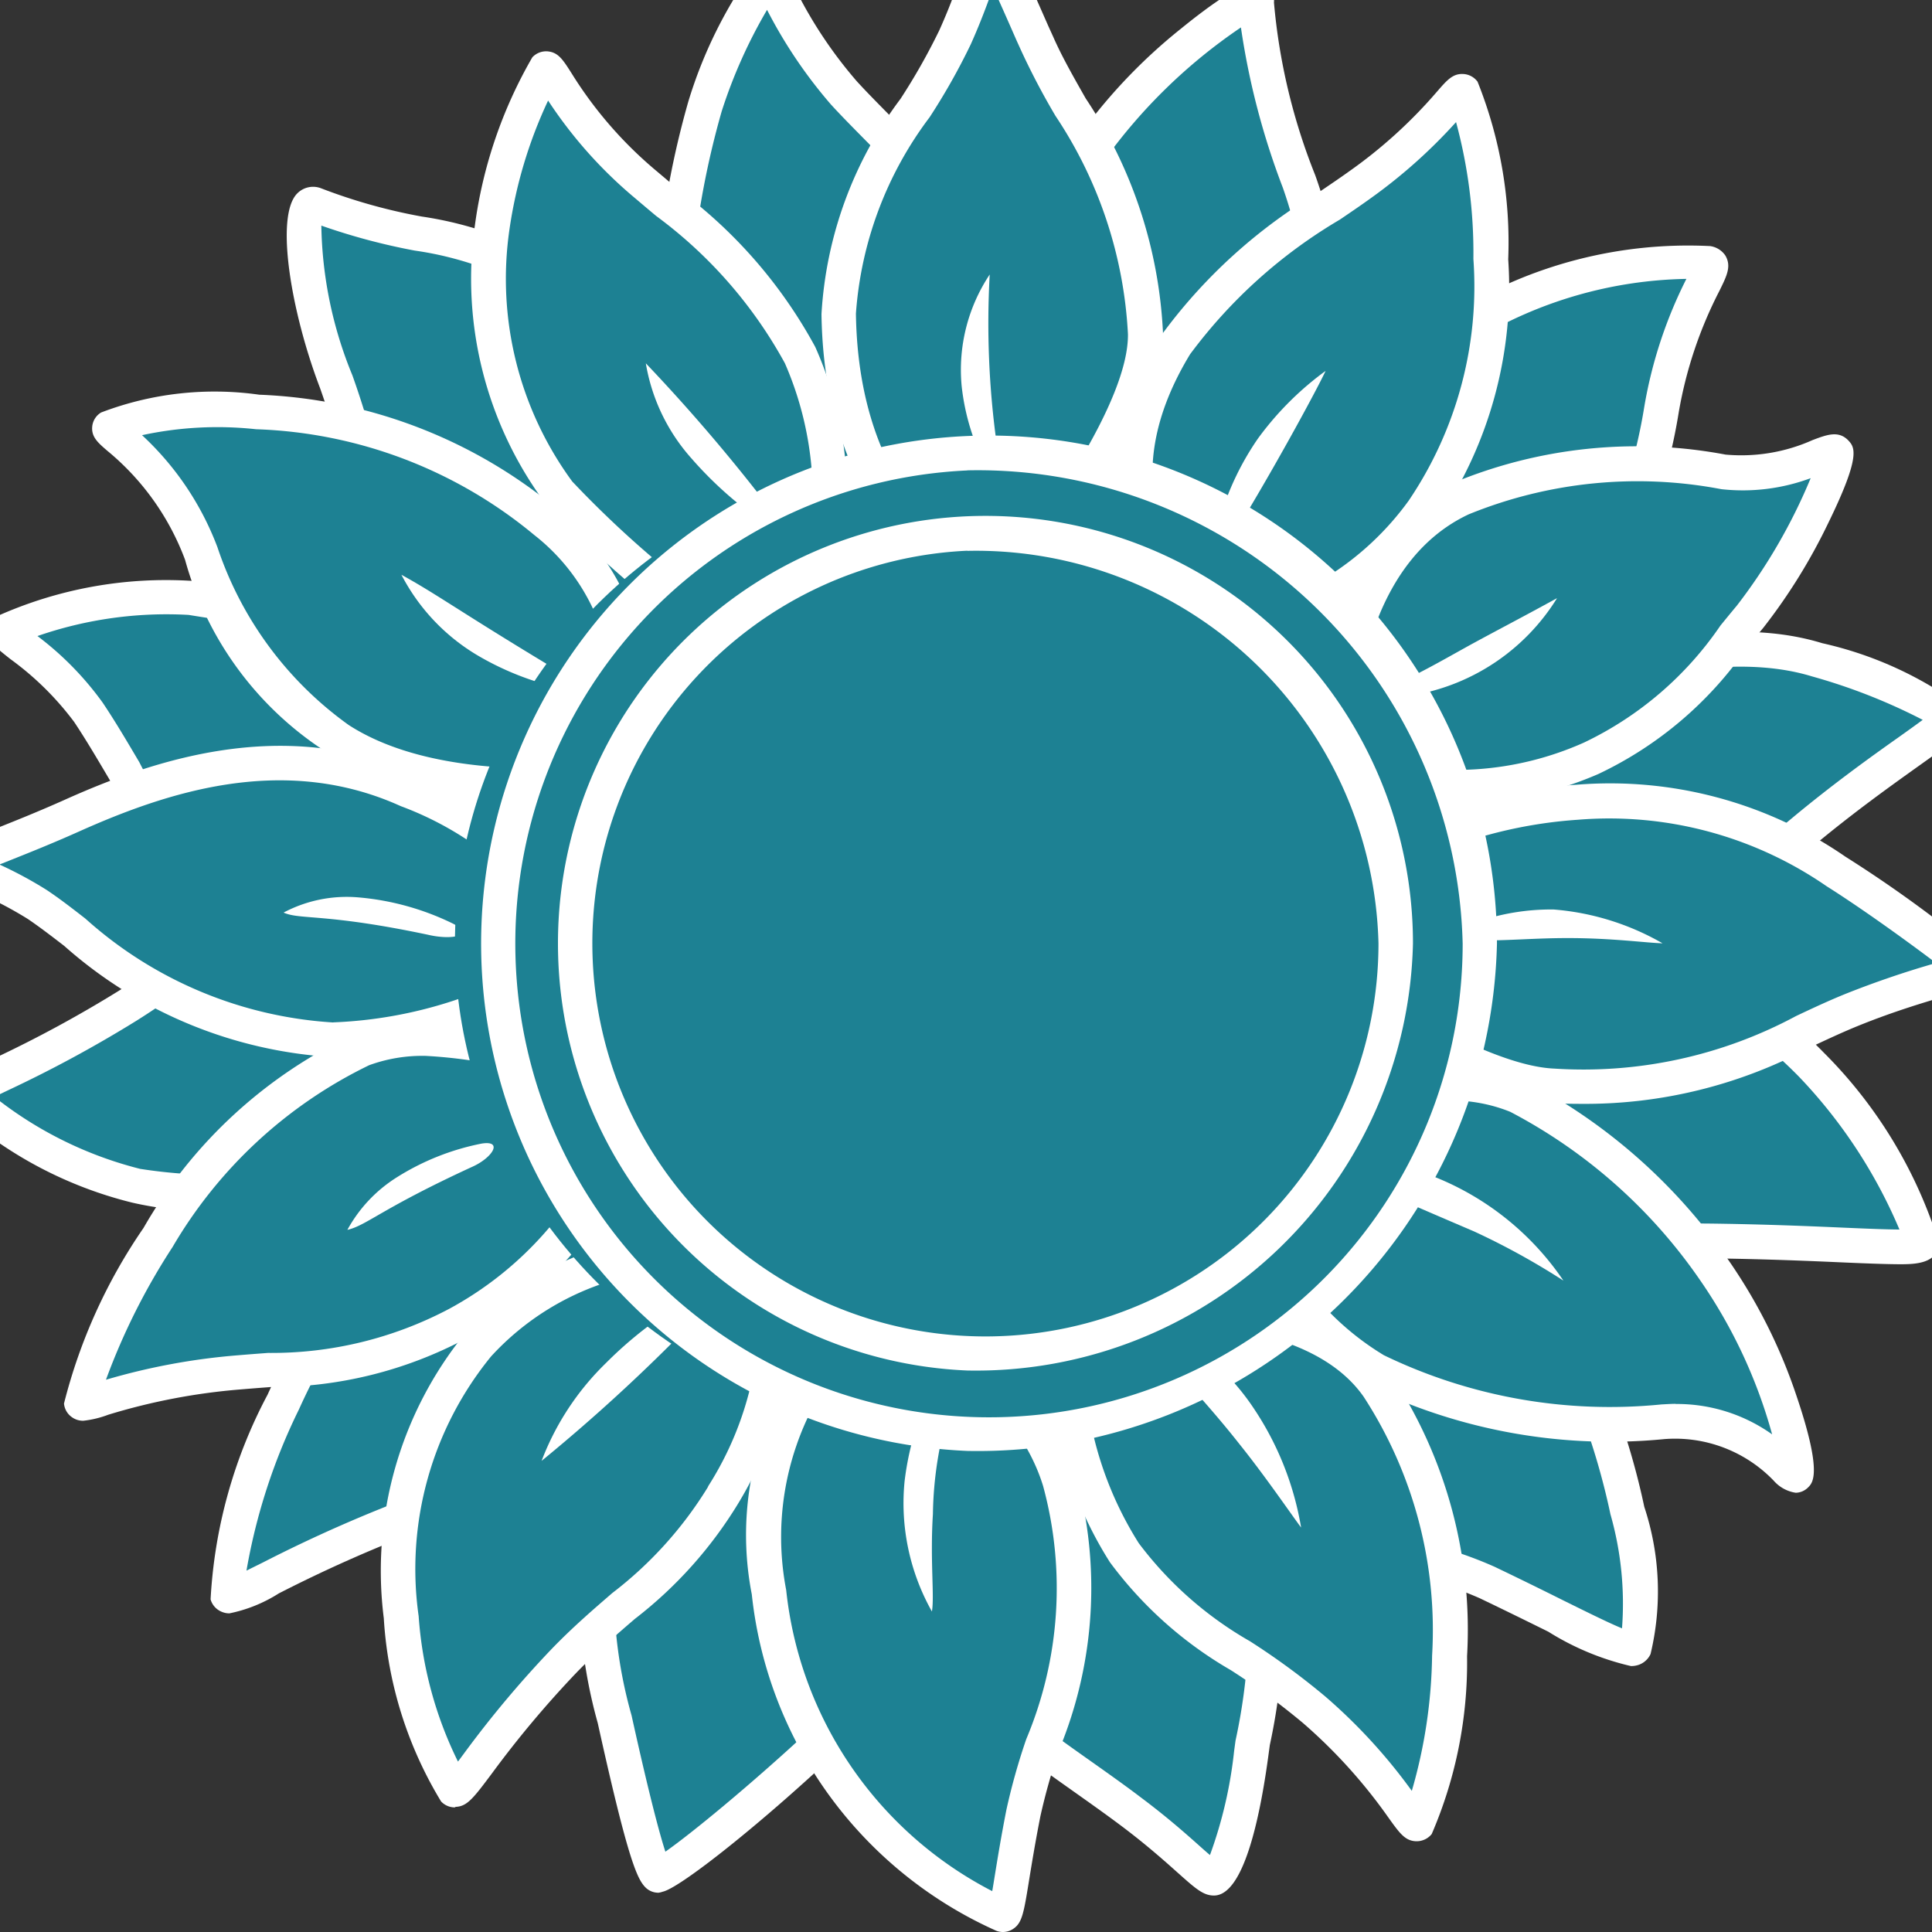 <svg xmlns="http://www.w3.org/2000/svg" xmlns:xlink="http://www.w3.org/1999/xlink" width="40" height="40" viewBox="0 0 40 40">
  <rect x="0" y="0" width="40" height="40" fill="#333333" stroke="none"/>
  <defs>
    <clipPath id="clip-LavendarBalm-Ingredient4">
      <rect width="40" height="40"/>
    </clipPath>
  </defs>
  <g id="LavendarBalm-Ingredient4" clip-path="url(#clip-LavendarBalm-Ingredient4)">
    <g id="Group_59540" data-name="Group 59540" transform="translate(-2569.659 -1544.444)">
      <path id="Path_13560" data-name="Path 13560" d="M3138.049,1837.9a8.105,8.105,0,0,1-3.33.242,6.959,6.959,0,0,1-1.5-.333,2.788,2.788,0,0,1-.008-1.807c.336-1.076,1.39-2.594,4.123-3.467a9.727,9.727,0,0,1,5.482-.515,8.659,8.659,0,0,1,2.761,1.2c.064.137-1.408.993-3.076,2.385A11.485,11.485,0,0,1,3138.049,1837.9Z" transform="translate(-535.544 -273.911)" fill="#1d8193"/>
      <path id="Path_13561" data-name="Path 13561" d="M3129.193,1831.9a9.1,9.1,0,0,1-1.156-.075,9.446,9.446,0,0,1-1.119-.213c-.445-.114-.611-.157-.676-.375a.327.327,0,0,1-.011-.053l0-.011a3.061,3.061,0,0,1,.009-1.951c.3-.96,1.263-2.715,4.357-3.7,2.47-.787,4.28-.951,5.7-.516a7.722,7.722,0,0,1,2.976,1.379c.164.348-.051.5-.953,1.143-.576.411-1.366.973-2.213,1.68a11.853,11.853,0,0,1-4.587,2.366A8.225,8.225,0,0,1,3129.193,1831.9Zm-2.312-1.043a8.323,8.323,0,0,0,1.248.255,7.755,7.755,0,0,0,3.183-.23h0a11.037,11.037,0,0,0,4.326-2.228c.868-.725,1.671-1.3,2.257-1.714.17-.121.343-.245.481-.347a12.006,12.006,0,0,0-2.293-.9c-1.258-.386-2.981-.218-5.273.512-2.784.889-3.632,2.406-3.889,3.231A2.411,2.411,0,0,0,3126.882,1830.862Zm11.795-4.08Z" transform="translate(-528.909 -267.245)" fill="#fff"/>
      <path id="Path_13562" data-name="Path 13562" d="M2868.741,1570.4c.51,3.134-2.2,5.3-2.2,5.3s-4.934-.172-5.628-4.894a18.088,18.088,0,0,1,.626-6.54,9.962,9.962,0,0,1,1.28-2.64c.116-.089.6,1.266,1.6,2.357C2865.628,1565.317,2868.268,1567.493,2868.741,1570.4Z" transform="translate(-277.283 -17.623)" fill="#1d8193"/>
      <path id="Path_13563" data-name="Path 13563" d="M2859.932,1569.434h-.013c-.052,0-5.242-.24-5.971-5.2a18.443,18.443,0,0,1,.636-6.69,9.422,9.422,0,0,1,1.407-2.827.38.38,0,0,1,.31-.07c.213.045.3.207.537.638a9.136,9.136,0,0,0,1.232,1.832c.2.22.45.472.713.739,1.311,1.327,3.293,3.333,3.7,5.861.538,3.3-2.215,5.546-2.332,5.64A.358.358,0,0,1,2859.932,1569.434Zm-3.717-13.792a10.424,10.424,0,0,0-.939,2.1,17.659,17.659,0,0,0-.616,6.391c.58,3.949,4.382,4.505,5.151,4.577a5.73,5.73,0,0,0,1.969-4.875h0c-.375-2.3-2.185-4.134-3.507-5.472-.268-.272-.522-.528-.733-.759A9.862,9.862,0,0,1,2856.215,1555.642Zm.247-.386Z" transform="translate(-270.675 -10.994)" fill="#fff"/>
      <path id="Path_13564" data-name="Path 13564" d="M2936,2062.535c-1.625-3.181-5.7-3.273-5.7-3.273a5.937,5.937,0,0,0-1.213,7.642c1.069,2.012,3.575,3.51,5.192,4.719,1.07.8,1.561,1.389,1.729,1.389s.546-.918.77-2.589C2937.048,2068.387,2937.508,2065.487,2936,2062.535Z" transform="translate(-341.214 -489.682)" fill="#1d8193"/>
      <path id="Path_13565" data-name="Path 13565" d="M2929.462,2066.739h0c-.22,0-.378-.141-.759-.481-.278-.248-.658-.587-1.184-.98-.291-.218-.611-.445-.95-.685-1.528-1.083-3.429-2.432-4.344-4.152a6.336,6.336,0,0,1,1.31-8.094.351.351,0,0,1,.229-.076c.175,0,4.312.135,6.015,3.469h0a12.631,12.631,0,0,1,.84,7.885l-.029.214C2930.411,2065.162,2930.071,2066.739,2929.462,2066.739ZM2923.876,2053a5.546,5.546,0,0,0-1.018,7.107c.834,1.57,2.659,2.864,4.125,3.9.343.243.667.473.965.7.551.412.945.763,1.232,1.019.066.059.136.121.2.175a9.066,9.066,0,0,0,.5-2.153l.029-.215a12.026,12.026,0,0,0-.767-7.463h0C2927.785,2053.419,2924.562,2053.046,2923.876,2053Z" transform="translate(-334.67 -483.05)" fill="#fff"/>
      <path id="Path_13566" data-name="Path 13566" d="M2721.885,1657.682a7.82,7.82,0,0,1,1.211,3.526,9.081,9.081,0,0,1,.041,1.888,4.632,4.632,0,0,1-2.054,1.254c-1.319.37-3.342.247-5.1-2.182-1.229-1.7-1.3-4.092-2.053-6.041-.768-2-.822-3.823-.436-3.666,1.906.774,3.331.526,5.032,1.681A11.317,11.317,0,0,1,2721.885,1657.682Z" transform="translate(-137.308 -103.781)" fill="#1d8193"/>
      <path id="Path_13567" data-name="Path 13567" d="M2713.43,1658.236a5.215,5.215,0,0,1-4.28-2.481,10.61,10.61,0,0,1-1.463-3.872,17.447,17.447,0,0,0-.635-2.25c-.6-1.574-.937-3.569-.468-4.03a.46.46,0,0,1,.5-.1,11.51,11.51,0,0,0,2.074.581,7.636,7.636,0,0,1,3.025,1.136,11.713,11.713,0,0,1,3.458,3.636,8.117,8.117,0,0,1,1.27,3.686,11.716,11.716,0,0,1,.072,1.378c-.006.655-.033.732-.17.836l-.013.01-.028.029a4.78,4.78,0,0,1-2.132,1.276A4.53,4.53,0,0,1,2713.43,1658.236Zm-6.35-11.964a8.464,8.464,0,0,0,.643,3.1,18.277,18.277,0,0,1,.663,2.343,10.087,10.087,0,0,0,1.345,3.616c1.765,2.436,3.711,2.328,4.715,2.047a4.075,4.075,0,0,0,1.808-1.081,10.292,10.292,0,0,0-.055-1.675,7.414,7.414,0,0,0-1.151-3.364v0a10.953,10.953,0,0,0-3.265-3.442,6.956,6.956,0,0,0-2.769-1.027A13.078,13.078,0,0,1,2707.08,1646.272Zm9.338,9.889a.382.382,0,0,0-.043.029.511.511,0,0,1,.043-.028Z" transform="translate(-130.768 -97.157)" fill="#fff"/>
      <path id="Path_13568" data-name="Path 13568" d="M2838.877,2086.6a9.111,9.111,0,0,0,1.055-3.912,9.223,9.223,0,0,0-.306-1.918,5.305,5.305,0,0,0-2.362-1.032c-1.436-.221-3.512.138-4.891,2.8a10.053,10.053,0,0,0-.4,6.553,13.487,13.487,0,0,0,.892,3.226C2833.037,2092.473,2838.091,2088.279,2838.877,2086.6Z" transform="translate(-249.586 -509.054)" fill="#1d8193"/>
      <path id="Path_13569" data-name="Path 13569" d="M2826.265,2086.118a.379.379,0,0,1-.251-.093c-.18-.165-.365-.517-1.006-3.419a10.31,10.31,0,0,1,.433-6.8c1.644-3.181,4.229-3.153,5.264-2.994a5.425,5.425,0,0,1,2.426,1.035l.039.029.016.009c.139.077.181.125.311.8a11.794,11.794,0,0,1,.18,1.4,9.829,9.829,0,0,1-1.089,4.09c-.784,1.672-5.6,5.789-6.237,5.922A.421.421,0,0,1,2826.265,2086.118Zm.252-.6Zm3.426-12.04a4.257,4.257,0,0,0-3.864,2.664,9.594,9.594,0,0,0-.371,6.306c.376,1.7.587,2.473.7,2.82,1.075-.752,4.886-4.02,5.526-5.385v0a8.678,8.678,0,0,0,1.021-3.735,10.377,10.377,0,0,0-.255-1.714l0,0a4.726,4.726,0,0,0-2.109-.9A4.307,4.307,0,0,0,2829.943,2073.476Zm2.888,1.037a.347.347,0,0,0,.051.024h0A.458.458,0,0,1,2832.831,2074.513Zm.021-.631h0Zm.1-.033a.356.356,0,0,0-.1.033A.363.363,0,0,1,2832.958,2073.848Z" transform="translate(-242.973 -502.487)" fill="#fff"/>
      <path id="Path_13570" data-name="Path 13570" d="M2995.672,1578.075a8.692,8.692,0,0,0-.419,3.641,8.98,8.98,0,0,0,.3,1.761,3.4,3.4,0,0,0,1.987.525c1.2-.066,2.671-.823,3.756-3.619a9.439,9.439,0,0,0,.034-6.413,12.474,12.474,0,0,1-.875-3.739,9.35,9.35,0,0,0-3.465,3.118C2995.95,1574.893,2996.288,1576.33,2995.672,1578.075Z" transform="translate(-404.775 -25.772)" fill="#1d8193"/>
      <path id="Path_13571" data-name="Path 13571" d="M2990.738,1577.762a3.591,3.591,0,0,1-1.912-.54l-.021-.013-.008,0c-.2-.079-.231-.213-.341-.767a11.784,11.784,0,0,1-.182-1.3,9.013,9.013,0,0,1,.438-3.79,9.633,9.633,0,0,0,.414-1.907,6.41,6.41,0,0,1,.943-2.9,11.241,11.241,0,0,1,2.2-2.343c1.306-1.062,1.566-.967,1.677-.927a.372.372,0,0,1,.244.389,12.539,12.539,0,0,0,.853,3.572,9.744,9.744,0,0,1-.034,6.672c-1.187,3.059-2.869,3.781-4.071,3.848C2990.869,1577.76,2990.8,1577.762,2990.738,1577.762Zm-1.581-.61a.358.358,0,0,1-.125.066A.352.352,0,0,0,2989.157,1577.152Zm.076-.523a2.9,2.9,0,0,0,1.666.41c1.44-.08,2.6-1.22,3.44-3.39a9.117,9.117,0,0,0,.034-6.153,15.488,15.488,0,0,1-.867-3.316,11.2,11.2,0,0,0-2.84,2.766,5.671,5.671,0,0,0-.828,2.6,10.214,10.214,0,0,1-.448,2.044h0a8.3,8.3,0,0,0-.4,3.49A10.412,10.412,0,0,0,2989.233,1576.629Zm.031.114h0Zm-.242-.216a.481.481,0,0,1,.051.017.376.376,0,0,0-.051-.018Zm.03-5.056h0Z" transform="translate(-398.155 -19.168)" fill="#fff"/>
      <path id="Path_13572" data-name="Path 13572" d="M3053.106,2045.339a7.967,7.967,0,0,1-2.049-3.1,9.048,9.048,0,0,1-.516-1.795,4.37,4.37,0,0,1,1.648-1.655c1.168-.646,3.135-.98,5.432.949a10.6,10.6,0,0,1,2.985,5.758c.457,2.031.229,2.658.154,2.827-.09.188-1-.348-3.056-1.332C3056.02,2046.186,3054.482,2046.579,3053.106,2045.339Z" transform="translate(-457.256 -469.784)" fill="#1d8193"/>
      <path id="Path_13573" data-name="Path 13573" d="M3054.053,2042.24a5.587,5.587,0,0,1-1.71-.711c-.386-.191-.867-.428-1.422-.694a7.56,7.56,0,0,0-1.924-.556,5.185,5.185,0,0,1-2.759-1.154,8.268,8.268,0,0,1-2.144-3.236,11.662,11.662,0,0,1-.417-1.3c-.161-.631-.154-.712-.045-.848l.01-.012.019-.032a4.527,4.527,0,0,1,1.724-1.7c.845-.468,3.1-1.307,5.838.987,2.031,1.707,2.849,4.736,3.106,5.959a5.57,5.57,0,0,1,.13,3.048.423.423,0,0,1-.247.224A.477.477,0,0,1,3054.053,2042.24Zm.008-.719h0Zm-9.772-7.476a10.265,10.265,0,0,0,.475,1.583,7.56,7.56,0,0,0,1.953,2.96h0a4.486,4.486,0,0,0,2.414.983,8.125,8.125,0,0,1,2.1.614c.56.268,1.042.506,1.43.7.5.247.949.469,1.207.574a6.749,6.749,0,0,0-.24-2.364c-.243-1.155-1.006-4-2.866-5.562-2.306-1.936-4.139-1.4-5.027-.91A3.827,3.827,0,0,0,3044.289,2034.046Zm-.127.176h0a.356.356,0,0,0,.038-.043A.531.531,0,0,1,3044.162,2034.222Z" transform="translate(-450.627 -463.302)" fill="#fff"/>
      <path id="Path_13574" data-name="Path 13574" d="M3072.323,1680a10.3,10.3,0,0,0-1.838,3.637,9.1,9.1,0,0,0-.42,1.774,3.258,3.258,0,0,0,1.7,1.164c1.18.338,3.131.209,5.3-2.086a11.455,11.455,0,0,0,2.769-5.811,14.986,14.986,0,0,1,1.014-3,8.35,8.35,0,0,0-5.093,1.274A15.2,15.2,0,0,0,3072.323,1680Z" transform="translate(-475.776 -125.758)" fill="#1d8193"/>
      <path id="Path_13575" data-name="Path 13575" d="M3066.163,1680.479a4.1,4.1,0,0,1-1.127-.155,3.479,3.479,0,0,1-1.823-1.219l-.014-.017-.015-.013c-.156-.15-.135-.288-.019-.852a11.987,11.987,0,0,1,.346-1.293,10.686,10.686,0,0,1,1.912-3.764,15.578,15.578,0,0,1,3.5-3.1,9.18,9.18,0,0,1,5.288-1.363.458.458,0,0,1,.312.193c.132.222.035.418-.126.743a8.679,8.679,0,0,0-.838,2.509,11.791,11.791,0,0,1-2.862,5.995A6.275,6.275,0,0,1,3066.163,1680.479Zm-2.355-1.78a2.788,2.788,0,0,0,1.427.935c.9.257,2.737.342,4.936-1.987a11.057,11.057,0,0,0,2.676-5.622,9.313,9.313,0,0,1,.871-2.643,8.754,8.754,0,0,0-4.39,1.272,14.849,14.849,0,0,0-3.368,2.989h0a10.08,10.08,0,0,0-1.764,3.509A10.572,10.572,0,0,0,3063.808,1678.7Zm-.4.474a.353.353,0,0,0,.145-.018A.351.351,0,0,1,3063.4,1679.173Zm.244-.645.024.02-.024-.02Zm2.043-5.123h0Z" transform="translate(-469.144 -119.164)" fill="#fff"/>
      <path id="Path_13576" data-name="Path 13576" d="M2584.979,1913.19a9.169,9.169,0,0,1,3.675-.427,8.808,8.808,0,0,1,1.738.281,3.038,3.038,0,0,1,.366,1.931c-.162,1.167-1.041,2.843-3.924,3.914a11.1,11.1,0,0,1-6.094.789,8.188,8.188,0,0,1-3.521-1.876c-.1-.143,1.349-.608,3.335-1.85C2582.184,1914.934,2583.185,1913.8,2584.979,1913.19Z" transform="translate(-8.26 -350.683)" fill="#1d8193"/>
      <path id="Path_13577" data-name="Path 13577" d="M2575.651,1913.582a7.042,7.042,0,0,1-1.615-.176,8.44,8.44,0,0,1-3.728-2.012.392.392,0,0,1-.062-.327c.061-.23.241-.317.909-.639a25.511,25.511,0,0,0,2.586-1.4c.546-.341,1.024-.7,1.487-1.047a10.408,10.408,0,0,1,3.011-1.75,9.5,9.5,0,0,1,3.818-.446,11.708,11.708,0,0,1,1.284.17c.553.106.687.139.763.343l.006.018.009.016a3.272,3.272,0,0,1,.371,2.071c-.146,1.048-.879,2.986-4.154,4.2A13.734,13.734,0,0,1,2575.651,1913.582Zm-4.473-2.367a8,8,0,0,0,3.018,1.491,10.537,10.537,0,0,0,5.891-.775c2.925-1.087,3.569-2.739,3.693-3.627a2.581,2.581,0,0,0-.263-1.579,10.268,10.268,0,0,0-1.513-.224,8.772,8.772,0,0,0-3.531.409h0a9.841,9.841,0,0,0-2.811,1.645c-.475.356-.966.723-1.537,1.081a26.1,26.1,0,0,1-2.655,1.439Zm7.178-4.646h0Zm5.065-.063h0a.407.407,0,0,0,.013.041C2583.428,1906.534,2583.424,1906.521,2583.421,1906.506Z" transform="translate(-1.636 -344.062)" fill="#fff"/>
      <path id="Path_13578" data-name="Path 13578" d="M2692.091,2001.567a12.051,12.051,0,0,0,4.076-4.982,3.6,3.6,0,0,0-1.462-1.795c-1.163-.724-3.3-1.156-6.362.752a14.345,14.345,0,0,0-4.874,5.873,10.419,10.419,0,0,0-1.158,3.986c.056.2,1.527-.812,4.086-1.747C2688.493,2002.888,2690.239,2002.8,2692.091,2001.567Z" transform="translate(-107.947 -427.941)" fill="#1d8193"/>
      <path id="Path_13579" data-name="Path 13579" d="M2675.8,1999.074a.411.411,0,0,1-.171-.038.391.391,0,0,1-.218-.252,10.186,10.186,0,0,1,1.18-4.238,14.77,14.77,0,0,1,5.008-6.022c3.455-2.155,5.707-1.4,6.742-.752a3.8,3.8,0,0,1,1.561,1.875l.01.027.008.013c.11.183.068.294-.244.9a14.209,14.209,0,0,1-.779,1.328,11.286,11.286,0,0,1-3.161,3.238,11.8,11.8,0,0,1-3.745,1.511c-.648.175-1.319.356-2.024.614a29.071,29.071,0,0,0-3.144,1.383A3.03,3.03,0,0,1,2675.8,1999.074Zm10.073-11.257a7.43,7.43,0,0,0-3.894,1.315,14.025,14.025,0,0,0-4.739,5.72,12.294,12.294,0,0,0-1.086,3.337l.347-.172a29.671,29.671,0,0,1,3.218-1.415c.735-.268,1.42-.454,2.083-.633a11.231,11.231,0,0,0,3.536-1.416h0a10.573,10.573,0,0,0,2.959-3.035,12.439,12.439,0,0,0,.924-1.638,3.1,3.1,0,0,0-1.262-1.5A3.9,3.9,0,0,0,2685.873,1987.817Zm3.429,2.233a.385.385,0,0,0,.028.042h0A.458.458,0,0,1,2689.3,1990.05Zm.311-.539a.359.359,0,0,1,.171.043.344.344,0,0,0-.2-.042Z" transform="translate(-101.392 -421.227)" fill="#fff"/>
      <path id="Path_13580" data-name="Path 13580" d="M3061.7,1943.791a10.469,10.469,0,0,1-3.9-1.832,9.135,9.135,0,0,1-1.48-1.323,3.588,3.588,0,0,1,1.1-2.051c1.035-1.006,3.149-2.058,6.76-1.318a10.169,10.169,0,0,1,5.726,2.938,9.716,9.716,0,0,1,2.287,3.691c-.011.2-1.594-.008-4.46-.04C3065.385,1943.83,3063.907,1944.307,3061.7,1943.791Z" transform="translate(-462.743 -373.721)" fill="#1d8193"/>
      <path id="Path_13581" data-name="Path 13581" d="M3057.157,1937.725a9.544,9.544,0,0,1-2.226-.25,10.823,10.823,0,0,1-4.03-1.894,12.2,12.2,0,0,1-1.119-.94c-.481-.458-.542-.549-.5-.748a.365.365,0,0,1,.018-.058l0-.024a3.832,3.832,0,0,1,1.173-2.149c.91-.885,3.04-2.243,7.083-1.413a10.492,10.492,0,0,1,5.913,3.042,9.573,9.573,0,0,1,2.387,3.949c-.025.426-.511.431-.773.434-.281,0-.7-.015-1.221-.038-.7-.031-1.669-.073-2.829-.085-.811-.009-1.514.043-2.194.093C3058.279,1937.685,3057.728,1937.725,3057.157,1937.725Zm-7.132-3.854a10.8,10.8,0,0,0,1.3,1.134,10.111,10.111,0,0,0,3.764,1.77h0a11.243,11.243,0,0,0,3.7.151c.7-.051,1.414-.1,2.255-.095,1.171.013,2.143.055,2.852.086.44.019.864.037,1.141.038a10.463,10.463,0,0,0-2.08-3.164,9.831,9.831,0,0,0-5.543-2.839c-3.719-.763-5.63.439-6.437,1.224A3.166,3.166,0,0,0,3050.025,1933.872Z" transform="translate(-456.052 -367.055)" fill="#fff"/>
      <path id="Path_13582" data-name="Path 13582" d="M2603,1812.36c4.094,2.63,2.541,4.806,2,5.4-.3.324-2.844,2.5-6.7-.387-1.636-1.225-2.5-3.238-3.457-4.665a12.259,12.259,0,0,0-1.712-1.685,8.22,8.22,0,0,1,3.847-.686A13.364,13.364,0,0,1,2603,1812.36Z" transform="translate(-23.352 -253.512)" fill="#1d8193"/>
      <path id="Path_13583" data-name="Path 13583" d="M2595.529,1812.6a6.8,6.8,0,0,1-4.076-1.546,11.537,11.537,0,0,1-2.8-3.556c-.253-.428-.491-.833-.736-1.2A6.159,6.159,0,0,0,2586.6,1805c-.319-.252-.465-.367-.456-.59a.384.384,0,0,1,.147-.285,8.551,8.551,0,0,1,4.118-.742c.182.03.365.058.551.087a12.814,12.814,0,0,1,5.608,1.989h0c1.752,1.126,2.722,2.319,2.883,3.546a3,3,0,0,1-.812,2.4A4.335,4.335,0,0,1,2595.529,1812.6Zm-8.374-8.081a6.422,6.422,0,0,1,1.354,1.382c.256.381.5.795.758,1.232a10.994,10.994,0,0,0,2.616,3.345c3.827,2.865,6.2.458,6.221.433a2.294,2.294,0,0,0,.631-1.821c-.132-1.008-.993-2.029-2.559-3.035h0a12.046,12.046,0,0,0-5.33-1.883c-.188-.029-.374-.058-.558-.088A8.16,8.16,0,0,0,2587.155,1804.523Z" transform="translate(-16.724 -246.909)" fill="#fff"/>
      <path id="Path_13584" data-name="Path 13584" d="M2934.987,1557.979c.023,1.958-2.9,5.418-2.9,5.418s-3.377-1.015-3.447-5.833c-.034-2.377,1.7-4.151,2.408-5.724.467-1.041.616-1.747.722-1.807s.412.649.981,1.946C2933.444,1553.559,2934.955,1555.241,2934.987,1557.979Z" transform="translate(-341.618 -6.622)" fill="#1d8193"/>
      <path id="Path_13585" data-name="Path 13585" d="M2925.456,1557.134a.369.369,0,0,1-.1-.015c-.036-.011-3.63-1.149-3.7-6.172a8.2,8.2,0,0,1,1.635-4.455,12.959,12.959,0,0,0,.805-1.422c.241-.536.393-.976.5-1.3.146-.422.2-.58.367-.676a.394.394,0,0,1,.316-.031c.26.086.361.3,1.075,1.924l.1.22c.178.406.419.829.673,1.276a9.552,9.552,0,0,1,1.6,4.864h0c.025,2.068-2.865,5.509-2.988,5.654A.359.359,0,0,1,2925.456,1557.134Zm-.247-12.943c-.107.3-.255.708-.464,1.174a13.361,13.361,0,0,1-.85,1.506,7.64,7.64,0,0,0-1.526,4.066c.055,3.8,2.269,5.094,2.977,5.41.876-1.079,2.671-3.584,2.655-4.985h0a8.96,8.96,0,0,0-1.5-4.518,15.02,15.02,0,0,1-.706-1.342l-.1-.22C2925.518,1544.878,2925.346,1544.487,2925.209,1544.191Z" transform="translate(-334.989)" fill="#fff"/>
      <path id="Path_13586" data-name="Path 13586" d="M2905.35,2098.906c-.771-2.5-3.777-3.669-3.777-3.669a6.1,6.1,0,0,0-2.242,5.977,8.275,8.275,0,0,0,4.833,6.676c.116.044.155-.668.437-2.106C2904.944,2104.031,2906.272,2101.894,2905.35,2098.906Z" transform="translate(-313.75 -523.808)" fill="#1d8193"/>
      <path id="Path_13587" data-name="Path 13587" d="M2897.523,2101.622a.38.38,0,0,1-.138-.026,8.631,8.631,0,0,1-5.061-6.965,6.413,6.413,0,0,1,2.4-6.325.36.36,0,0,1,.326-.033c.129.051,3.177,1.268,3.989,3.9a8.771,8.771,0,0,1-.35,5.673,12.805,12.805,0,0,0-.39,1.38c-.108.548-.181,1-.234,1.325-.115.711-.147.9-.353,1.021A.383.383,0,0,1,2897.523,2101.622Zm-2.555-12.6a5.816,5.816,0,0,0-1.932,5.519,7.957,7.957,0,0,0,4.266,6.235c.018-.1.037-.222.056-.339.054-.333.128-.789.238-1.348a13.2,13.2,0,0,1,.411-1.461,8.058,8.058,0,0,0,.348-5.241h0C2897.749,2090.417,2895.6,2089.308,2894.968,2089.019Z" transform="translate(-307.1 -517.178)" fill="#fff"/>
      <path id="Path_13588" data-name="Path 13588" d="M3110.755,1898.878c-1.985-.083-5.738-2.877-5.738-2.877a6.182,6.182,0,0,1,1.363-1.321,9.779,9.779,0,0,1,4.862-1.673,8.229,8.229,0,0,1,5.363,1.432,30.721,30.721,0,0,1,2.774,2c.069.1-1.04.3-2.437.862C3115.24,1897.993,3113.981,1899.013,3110.755,1898.878Z" transform="translate(-508.932 -331.952)" fill="#1d8193"/>
      <path id="Path_13589" data-name="Path 13589" d="M3104.693,1892.626q-.281,0-.583-.012c-2.072-.086-5.78-2.831-5.937-2.948a.359.359,0,0,1-.079-.5,6.5,6.5,0,0,1,1.45-1.408,10.081,10.081,0,0,1,5.046-1.738,8.574,8.574,0,0,1,5.576,1.487,26.349,26.349,0,0,1,2.883,2.106.373.373,0,0,1,.039.336c-.08.218-.241.266-.841.444-.431.128-1.083.321-1.8.612-.341.138-.659.288-1,.447A9.857,9.857,0,0,1,3104.693,1892.626Zm-5.789-3.319c.917.648,3.7,2.525,5.235,2.589h0a9.3,9.3,0,0,0,5.007-1.088c.331-.156.673-.317,1.032-.462a19.645,19.645,0,0,1,1.866-.636h0c-.558-.423-1.532-1.128-2.264-1.589a7.918,7.918,0,0,0-5.149-1.377,9.481,9.481,0,0,0-4.678,1.609A5.967,5.967,0,0,0,3098.9,1889.307Z" transform="translate(-502.302 -325.328)" fill="#fff"/>
      <path id="Path_13590" data-name="Path 13590" d="M2583.168,1883.333a9.805,9.805,0,0,0,5.139-1.733,7.039,7.039,0,0,0-1.513-2.23,7.451,7.451,0,0,0-2.166-1.244c-2.389-1.034-4.8-.349-6.845.564-1.241.555-2.177.854-2.277.982-.1.145.509.209,1.555.865C2578.327,1881.383,2579.939,1883.18,2583.168,1883.333Z" transform="translate(-6.627 -317.364)" fill="#1d8193"/>
      <path id="Path_13591" data-name="Path 13591" d="M2576.777,1877.123c-.084,0-.168,0-.252-.006h0a9.178,9.178,0,0,1-5.536-2.3c-.268-.207-.521-.4-.753-.557a7.957,7.957,0,0,0-1.169-.6c-.3-.128-.479-.206-.541-.422a.409.409,0,0,1,.06-.346l.012-.016c.11-.141.293-.218.977-.49.392-.156.881-.351,1.437-.6,1.783-.8,4.462-1.723,7.135-.566l.1.044a6.076,6.076,0,0,1,3.768,3.628.36.36,0,0,1-.127.426A10.311,10.311,0,0,1,2576.777,1877.123Zm-.219-.723a9.07,9.07,0,0,0,4.668-1.507,6.6,6.6,0,0,0-1.307-1.837,6.777,6.777,0,0,0-1.958-1.131l-.1-.044c-2.386-1.033-4.756-.242-6.556.563-.57.255-1.065.452-1.464.611l-.193.077a8.392,8.392,0,0,1,.979.528c.261.174.524.377.8.592a8.447,8.447,0,0,0,5.131,2.15Z" transform="translate(0 -310.789)" fill="#fff"/>
      <path id="Path_13592" data-name="Path 13592" d="M2794.516,1603.776a7.263,7.263,0,0,1,.366,4.839,4.884,4.884,0,0,1-1.092,1.519,23.455,23.455,0,0,1-4.271-3.516,7.526,7.526,0,0,1-1.378-5.485,9.4,9.4,0,0,1,1.1-3.277,17.338,17.338,0,0,0,2.083,2.39A10.909,10.909,0,0,1,2794.516,1603.776Z" transform="translate(-208.29 -51.981)" fill="#1d8193"/>
      <path id="Path_13593" data-name="Path 13593" d="M2787.128,1603.864a.359.359,0,0,1-.2-.058,23.411,23.411,0,0,1-4.356-3.593,7.81,7.81,0,0,1-1.454-5.75,9.471,9.471,0,0,1,1.189-3.48.39.39,0,0,1,.323-.123c.215.022.311.172.484.444a8.427,8.427,0,0,0,1.772,2.039c.152.129.3.253.442.373a9.954,9.954,0,0,1,2.837,3.263h0a7.631,7.631,0,0,1,.392,5.115,5.048,5.048,0,0,1-1.187,1.672A.359.359,0,0,1,2787.128,1603.864Zm-4.494-11.986a9.434,9.434,0,0,0-.8,2.667,7.093,7.093,0,0,0,1.3,5.22,21.473,21.473,0,0,0,3.943,3.277,3.8,3.8,0,0,0,.8-1.162,6.92,6.92,0,0,0-.34-4.562h0a9.374,9.374,0,0,0-2.666-3.051c-.145-.121-.293-.246-.446-.376A9.216,9.216,0,0,1,2782.634,1591.878Z" transform="translate(-201.627 -45.352)" fill="#fff"/>
      <path id="Path_13594" data-name="Path 13594" d="M2758.6,2078.954a6.847,6.847,0,0,0,1-5,8.971,8.971,0,0,0-3.309.176,5.942,5.942,0,0,0-2.759,1.7,7.433,7.433,0,0,0-1.595,5.642,8.014,8.014,0,0,0,1.089,3.566c.119.127.787-1.106,2.272-2.648C2756.511,2081.127,2757.739,2080.474,2758.6,2078.954Z" transform="translate(-173.97 -503.544)" fill="#1d8193"/>
      <path id="Path_13595" data-name="Path 13595" d="M2746.38,2078.779a.387.387,0,0,1-.283-.123,8.255,8.255,0,0,1-1.186-3.794,7.8,7.8,0,0,1,1.685-5.9,6.32,6.32,0,0,1,2.935-1.809,8.93,8.93,0,0,1,3.372-.193l.041,0a.361.361,0,0,1,.241.1,3.816,3.816,0,0,1,.217,1.766,8.046,8.046,0,0,1-1.158,3.668,8.775,8.775,0,0,1-2.137,2.384c-.4.344-.811.7-1.218,1.123a21.3,21.3,0,0,0-1.726,2.057c-.4.536-.526.7-.763.71Zm5.305-11.173a7.651,7.651,0,0,0-1.969.243,5.559,5.559,0,0,0-2.583,1.592,6.958,6.958,0,0,0-1.5,5.38,8.055,8.055,0,0,0,.814,3.01l.148-.2a21.907,21.907,0,0,1,1.782-2.122c.429-.446.854-.813,1.265-1.168a8.083,8.083,0,0,0,1.983-2.2l0-.008a6.765,6.765,0,0,0,1.011-4.486A9.239,9.239,0,0,0,2751.685,2067.606Z" transform="translate(-167.306 -496.915)" fill="#fff"/>
      <path id="Path_13596" data-name="Path 13596" d="M3048.967,1612.225c-1.939,3.184.1,5.1.1,5.1s.35.878.852.889a6.289,6.289,0,0,0,4.156-2.537,8.213,8.213,0,0,0,1.414-5.222,8.982,8.982,0,0,0-.564-3.462c-.1-.139-.454.7-2.17,1.939C3051.814,1609.613,3049.875,1610.734,3048.967,1612.225Z" transform="translate(-454.97 -60.643)" fill="#1d8193"/>
      <path id="Path_13597" data-name="Path 13597" d="M3043.433,1611.94h-.044c-.641-.014-1.03-.773-1.15-1.048-.344-.375-1.974-2.413-.1-5.484h0a11,11,0,0,1,3.3-2.993c.217-.147.422-.286.589-.406a9.958,9.958,0,0,0,1.832-1.662c.2-.23.32-.37.535-.36a.393.393,0,0,1,.3.159,8.936,8.936,0,0,1,.635,3.679,8.552,8.552,0,0,1-1.488,5.438C3046.7,1610.749,3044.733,1611.939,3043.433,1611.94Zm-.684-6.16c-1.755,2.88-.031,4.579.043,4.65a.368.368,0,0,1,.087.128c.122.3.379.66.526.663h.031a6.018,6.018,0,0,0,3.833-2.4,7.917,7.917,0,0,0,1.34-5.005,10.357,10.357,0,0,0-.359-2.833,10.915,10.915,0,0,1-1.8,1.6c-.175.126-.385.269-.606.419a10.465,10.465,0,0,0-3.089,2.772Z" transform="translate(-448.445 -54.011)" fill="#fff"/>
      <path id="Path_13598" data-name="Path 13598" d="M3020.936,2101.053a7.739,7.739,0,0,1-1.15-3.291,8.514,8.514,0,0,1-.068-1.731c.031.013,4.845-.733,6.472,1.582a9.237,9.237,0,0,1,1.482,5.573,9.041,9.041,0,0,1-.653,3.469c-.121.145-.531-.938-2.148-2.35C3023.543,2103.148,3021.891,2102.515,3020.936,2101.053Z" transform="translate(-428.001 -524.461)" fill="#1d8193"/>
      <path id="Path_13599" data-name="Path 13599" d="M3020.353,2100.445h-.015c-.227-.008-.339-.165-.564-.478a10.825,10.825,0,0,0-1.781-1.973,14.511,14.511,0,0,0-1.493-1.093,8.238,8.238,0,0,1-2.5-2.232,8.052,8.052,0,0,1-1.206-3.443,10.978,10.978,0,0,1-.088-1.269c-.006-.564.007-.684.164-.8a.36.36,0,0,1,.2-.069l.057-.006c1.532-.172,5.252-.348,6.72,1.741a9.573,9.573,0,0,1,1.547,5.791,8.959,8.959,0,0,1-.732,3.682A.4.4,0,0,1,3020.353,2100.445Zm.189-.653h0Zm-7.121-10.017a10.089,10.089,0,0,0,.082,1.36,7.346,7.346,0,0,0,1.094,3.139h0a7.58,7.58,0,0,0,2.3,2.029,15.037,15.037,0,0,1,1.566,1.149,11.381,11.381,0,0,1,1.787,1.95,10.51,10.51,0,0,0,.42-2.8,8.865,8.865,0,0,0-1.417-5.36C3018.048,2089.519,3014.72,2089.65,3013.421,2089.775Z" transform="translate(-421.361 -517.88)" fill="#fff"/>
      <path id="Path_13600" data-name="Path 13600" d="M3134.535,1758.564a6.806,6.806,0,0,1-4.782.306c-.363-.153-.486-.878-.484-.88.019-.026.037-3.611,2.576-4.8a9.494,9.494,0,0,1,5.433-.552,6.445,6.445,0,0,0,2.323-.4,9.485,9.485,0,0,1-1.771,3.4A8.5,8.5,0,0,1,3134.535,1758.564Z" transform="translate(-531.937 -198.421)" fill="#1d8193"/>
      <path id="Path_13601" data-name="Path 13601" d="M3124.958,1752.884a5.311,5.311,0,0,1-1.973-.325,1.364,1.364,0,0,1-.654-.947.821.821,0,0,1-.046-.326l0-.027c.072-1.157.487-3.964,2.776-5.04a9.907,9.907,0,0,1,5.632-.583,3.615,3.615,0,0,0,1.8-.3c.3-.114.535-.2.735,0,.136.144.283.3-.408,1.715a11.843,11.843,0,0,1-1.342,2.166c-.117.141-.229.278-.337.41a7.781,7.781,0,0,1-3.084,2.623h0A7.707,7.707,0,0,1,3124.958,1752.884Zm-1.956-1.55a1.05,1.05,0,0,0,.262.563,6.494,6.494,0,0,0,4.5-.3h0a7.131,7.131,0,0,0,2.824-2.423c.109-.133.221-.271.34-.413a11.562,11.562,0,0,0,1.527-2.637,4.033,4.033,0,0,1-1.848.228,9.257,9.257,0,0,0-5.233.521c-1.942.912-2.3,3.405-2.365,4.435C3123,1751.315,3123,1751.325,3123,1751.335Zm4.905.588h0Z" transform="translate(-525.308 -191.78)" fill="#fff"/>
      <path id="Path_13602" data-name="Path 13602" d="M2631.424,1994.492a7.516,7.516,0,0,0,3.435-3.89,1.115,1.115,0,0,0-.579-1.2s-2.989-1.323-4.825-.6a9.742,9.742,0,0,0-4.24,3.9,11.936,11.936,0,0,0-1.587,3.4c.015.165,1.052-.423,3.267-.609C2628.6,1995.358,2629.934,1995.366,2631.424,1994.492Z" transform="translate(-52.286 -422.64)" fill="#1d8193"/>
      <path id="Path_13603" data-name="Path 13603" d="M2617.06,1989.882a.39.39,0,0,1-.232-.071.386.386,0,0,1-.168-.285,11.246,11.246,0,0,1,1.646-3.635,9.825,9.825,0,0,1,4.407-4.038c1.953-.771,4.974.548,5.1.6l.025.012a1.445,1.445,0,0,1,.754,1.611,7.856,7.856,0,0,1-3.6,4.1h0a8.537,8.537,0,0,1-4.061,1.009c-.2.015-.408.031-.62.049a12.884,12.884,0,0,0-2.736.524A2.083,2.083,0,0,1,2617.06,1989.882Zm7.089-7.554a3.211,3.211,0,0,0-1.171.193,9.526,9.526,0,0,0-4.07,3.764,13.552,13.552,0,0,0-1.379,2.748,13.446,13.446,0,0,1,2.727-.506c.214-.018.423-.034.626-.049a7.867,7.867,0,0,0,3.751-.912h0a7.215,7.215,0,0,0,3.271-3.676.743.743,0,0,0-.394-.781A9.934,9.934,0,0,0,2624.149,1982.328Zm.666,5.547h0Z" transform="translate(-45.676 -416.023)" fill="#fff"/>
      <path id="Path_13604" data-name="Path 13604" d="M2639.74,1742.192c2.272,1.468,6.117.812,6.117.812a11.437,11.437,0,0,0-.361-3.228,4.555,4.555,0,0,0-1.491-2.1,9.87,9.87,0,0,0-5.956-2.272,6.337,6.337,0,0,0-3.057.318,7.5,7.5,0,0,1,1.889,2.613A7.885,7.885,0,0,0,2639.74,1742.192Z" transform="translate(-63.055 -182.435)" fill="#1d8193"/>
      <path id="Path_13605" data-name="Path 13605" d="M2637.221,1736.887a6.9,6.9,0,0,1-7.309-5.042,5.333,5.333,0,0,0-1.609-2.257c-.193-.166-.333-.286-.314-.5a.382.382,0,0,1,.185-.294,6.587,6.587,0,0,1,3.274-.368,10.268,10.268,0,0,1,6.152,2.353,4.913,4.913,0,0,1,1.606,2.268,11.694,11.694,0,0,1,.376,3.347.36.36,0,0,1-.3.339A13.345,13.345,0,0,1,2637.221,1736.887Zm-8.2-7.623a6.083,6.083,0,0,1,1.561,2.32,7.411,7.411,0,0,0,2.718,3.681h0c1.778,1.149,4.647.913,5.568.8a10.535,10.535,0,0,0-.349-2.809,4.193,4.193,0,0,0-1.376-1.924,9.5,9.5,0,0,0-5.76-2.191A7.4,7.4,0,0,0,2629.021,1729.264Z" transform="translate(-56.421 -175.81)" fill="#fff"/>
      <path id="Path_13606" data-name="Path 13606" d="M3095.228,2006.69c-2.7-1.09-5.778,1.525-5.778,1.525a6.088,6.088,0,0,0,2.851,4.161,11.076,11.076,0,0,0,5.956,1.063,3.773,3.773,0,0,1,2.749,1.1,9.137,9.137,0,0,0-1.689-4.241A10.9,10.9,0,0,0,3095.228,2006.69Z" transform="translate(-494.165 -439.559)" fill="#1d8193"/>
      <path id="Path_13607" data-name="Path 13607" d="M3094.373,2008.241a.755.755,0,0,1-.457-.251,2.834,2.834,0,0,0-2.263-.86,11.49,11.49,0,0,1-6.156-1.108,6.4,6.4,0,0,1-3.032-4.427.359.359,0,0,1,.123-.322c.133-.112,3.279-2.743,6.145-1.585h0a11.628,11.628,0,0,1,4.245,3.734,11.071,11.071,0,0,1,1.416,2.829c.535,1.585.331,1.784.234,1.88A.368.368,0,0,1,3094.373,2008.241Zm-2.489-1.838a3.4,3.4,0,0,1,2,.629,10.489,10.489,0,0,0-1.489-3.189,10.906,10.906,0,0,0-3.933-3.489c-2.13-.86-4.6.847-5.25,1.339a5.715,5.715,0,0,0,2.633,3.7,10.745,10.745,0,0,0,5.75,1.019C3091.695,2006.407,3091.791,2006.4,3091.884,2006.4Z" transform="translate(-487.535 -432.891)" fill="#fff"/>
      <ellipse id="Ellipse_359" data-name="Ellipse 359" cx="10.3" cy="9.856" rx="10.3" ry="9.856" transform="translate(2579.387 1554.123)"/>
      <path id="Path_13608" data-name="Path 13608" d="M2853.561,1719.515a36.8,36.8,0,0,0-2.53-2.956,3.928,3.928,0,0,0,.94,1.963,7.892,7.892,0,0,0,1.194,1.115C2853.509,1719.953,2853.783,1719.86,2853.561,1719.515Z" transform="translate(-268.001 -164.593)" fill="#fff"/>
      <path id="Path_13609" data-name="Path 13609" d="M2978.776,1684.291a18.11,18.11,0,0,1-.145-3.508,3.561,3.561,0,0,0-.581,2.309,4.74,4.74,0,0,0,.534,1.726C2978.844,1685.26,2978.866,1684.7,2978.776,1684.291Z" transform="translate(-388.481 -130.656)" fill="#fff"/>
      <path id="Path_13610" data-name="Path 13610" d="M3083.194,1722.713c.75-1.241,1.564-2.746,1.722-3.09a6.379,6.379,0,0,0-1.4,1.4,5.747,5.747,0,0,0-.762,1.565C3082.729,1723.038,3083.074,1723.061,3083.194,1722.713Z" transform="translate(-487.812 -167.5)" fill="#fff"/>
      <path id="Path_13611" data-name="Path 13611" d="M3152.673,1813.155a4.372,4.372,0,0,0,2.966-2.006c-.759.416-1.185.635-1.722.927-.406.221-1.1.625-1.492.79C3152.082,1813.057,3152.311,1813.239,3152.673,1813.155Z" transform="translate(-553.743 -254.321)" fill="#fff"/>
      <path id="Path_13612" data-name="Path 13612" d="M2811.411,2100.039a8.207,8.207,0,0,0-1.031.879,5.591,5.591,0,0,0-1.33,2.023,36.843,36.843,0,0,0,2.877-2.619C2812.191,2100.007,2811.792,2099.768,2811.411,2100.039Z" transform="translate(-228.178 -528.251)" fill="#fff"/>
      <path id="Path_13613" data-name="Path 13613" d="M2955.6,2130.565a7.769,7.769,0,0,0-.363,2.236c-.061.96.035,1.708-.021,2.018a4.575,4.575,0,0,1-.565-2.7,6.058,6.058,0,0,1,.374-1.486C2955.223,2130.134,2955.662,2130.108,2955.6,2130.565Z" transform="translate(-366.263 -557.011)" fill="#fff"/>
      <path id="Path_13614" data-name="Path 13614" d="M3066.924,2116.585c.095.146.6.671,1.141,1.36.536.666,1.1,1.494,1.28,1.732a6.3,6.3,0,0,0-.974-2.458,4.9,4.9,0,0,0-.887-1.008C3067.146,2115.928,3066.723,2116.293,3066.924,2116.585Z" transform="translate(-472.748 -543.607)" fill="#fff"/>
      <path id="Path_13615" data-name="Path 13615" d="M3149.767,2042.693c.214.1.814.358,1.694.735a15.047,15.047,0,0,1,1.846,1.017,5.83,5.83,0,0,0-2.91-2.238C3149.955,2042.1,3149.426,2042.535,3149.767,2042.693Z" transform="translate(-551.279 -473.487)" fill="#fff"/>
      <path id="Path_13616" data-name="Path 13616" d="M3177.481,1937.135c.478.067,1.262-.026,2.1-.023.895,0,1.617.1,1.941.108a5.372,5.372,0,0,0-2.255-.7,4.7,4.7,0,0,0-1.6.262C3177.2,1936.941,3177.078,1937.144,3177.481,1937.135Z" transform="translate(-577.442 -373.246)" fill="#fff"/>
      <path id="Path_13617" data-name="Path 13617" d="M2755.583,1803.585c-1.78-1.075-2.281-1.447-2.994-1.838a4.168,4.168,0,0,0,1.63,1.7,5.948,5.948,0,0,0,1.656.646C2756.355,1804.178,2755.951,1803.775,2755.583,1803.585Z" transform="translate(-174.619 -245.403)" fill="#fff"/>
      <path id="Path_13618" data-name="Path 13618" d="M2708.593,1932.083a5.516,5.516,0,0,0-1.978-.546,2.793,2.793,0,0,0-1.532.316c.345.154.865.01,2.99.459C2708.582,1932.432,2709.057,1932.322,2708.593,1932.083Z" transform="translate(-129.553 -368.515)" fill="#fff"/>
      <path id="Path_13619" data-name="Path 13619" d="M2733.569,2030.684a5.157,5.157,0,0,0-1.757.7,2.957,2.957,0,0,0-1.021,1.086c.4-.093.7-.437,2.573-1.3C2733.793,2030.983,2734.028,2030.609,2733.569,2030.684Z" transform="translate(-153.94 -462.563)" fill="#fff"/>
      <ellipse id="Ellipse_360" data-name="Ellipse 360" cx="10.609" cy="10.151" rx="10.609" ry="10.151" transform="translate(2579.078 1553.827)" fill="#1d8193"/>
      <path id="Path_13620" data-name="Path 13620" d="M2778.2,1766.88a10.516,10.516,0,1,1,10.964-10.506A10.754,10.754,0,0,1,2778.2,1766.88Zm0-20.3a9.807,9.807,0,1,0,10.254,9.8A10.044,10.044,0,0,0,2778.2,1746.578Z" transform="translate(-188.512 -192.396)" fill="#fff"/>
      <ellipse id="Ellipse_361" data-name="Ellipse 361" cx="8.869" cy="8.486" rx="8.869" ry="8.486" transform="translate(2580.818 1555.492)" fill="#1d8193"/>
      <path id="Path_13621" data-name="Path 13621" d="M2810.267,1795.9a8.851,8.851,0,1,1,9.226-8.844A9.051,9.051,0,0,1,2810.267,1795.9Zm0-16.973a8.138,8.138,0,1,0,8.512,8.129A8.336,8.336,0,0,0,2810.267,1778.93Z" transform="translate(-220.58 -223.081)" fill="#fff"/>
    </g>
  </g>
</svg>
